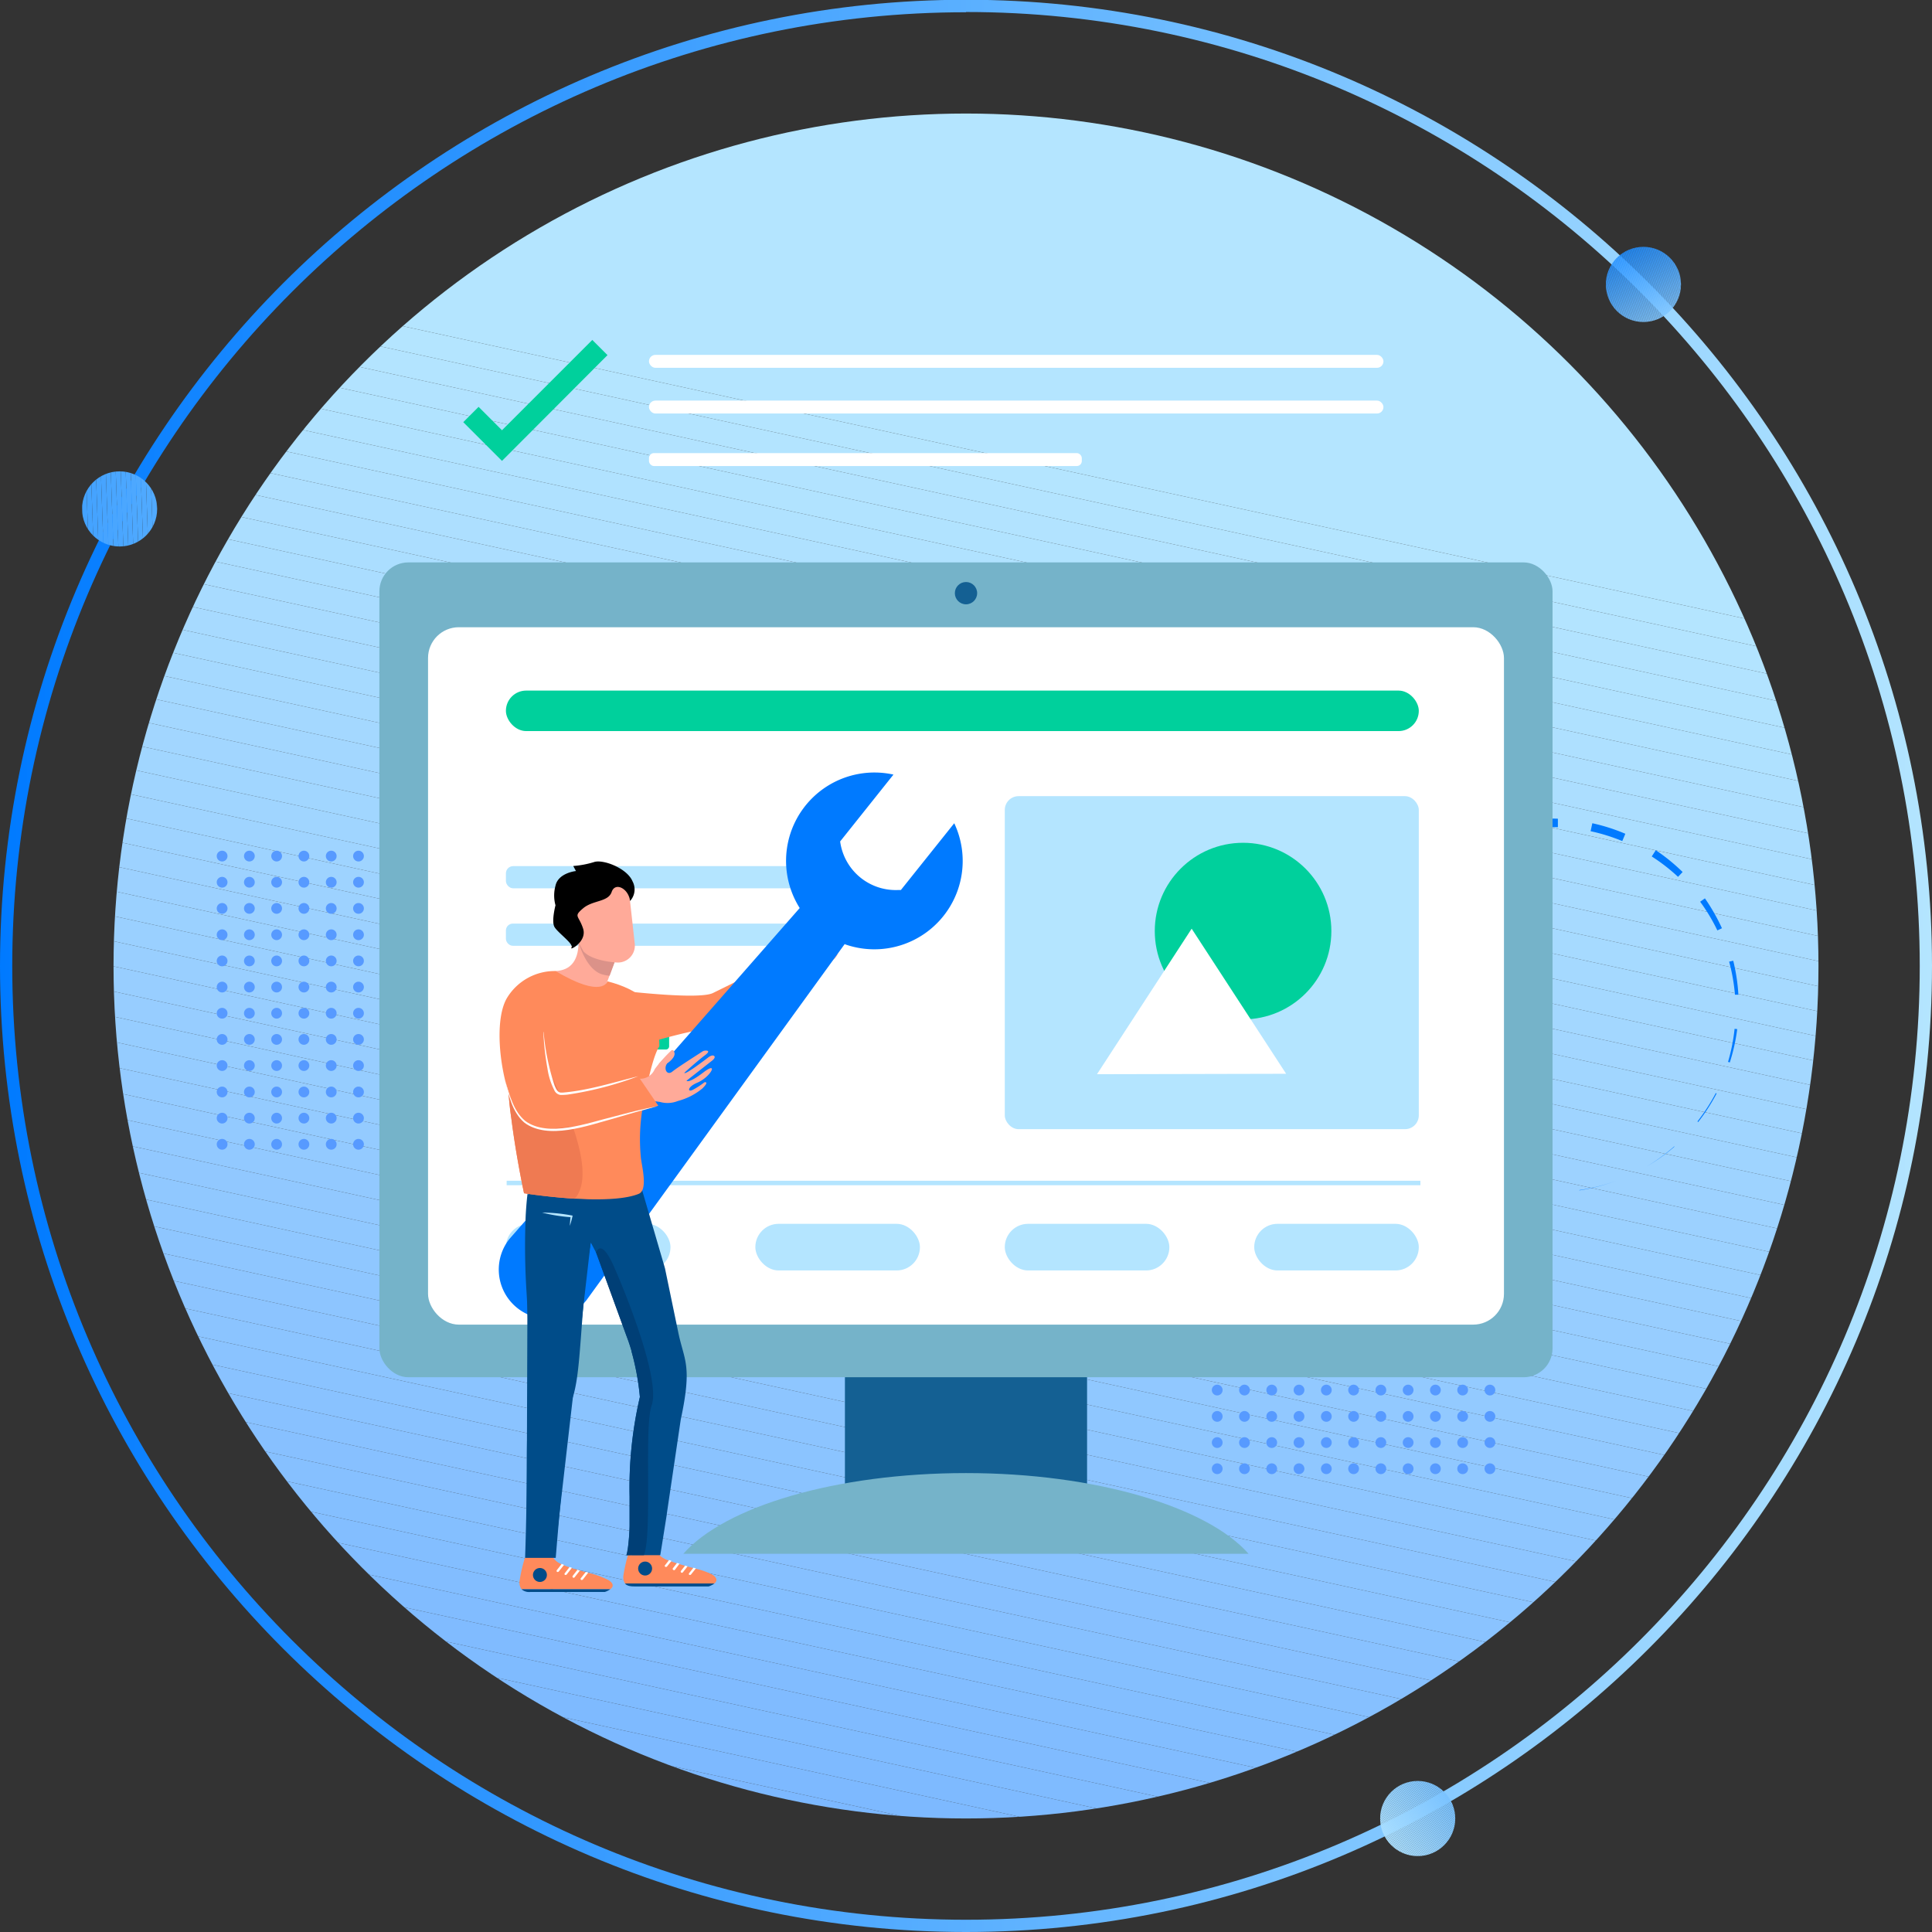 <svg id="Layer_17" data-name="Layer 17" xmlns="http://www.w3.org/2000/svg" xmlns:xlink="http://www.w3.org/1999/xlink" viewBox="0 0 315.32 315.32"><rect x="0" y="0" width="315.32" height="315.32" fill="#333333" stroke="none"/><defs><style>.cls-1{fill:none;}.cls-2{clip-path:url(#clip-path);}.cls-3{fill:#b4e5ff;}.cls-4{fill:#b3e4ff;}.cls-5{fill:#b2e3ff;}.cls-6{fill:#b1e3ff;}.cls-7{fill:#b0e2ff;}.cls-8{fill:#afe1ff;}.cls-9{fill:#aee0ff;}.cls-10{fill:#addfff;}.cls-11{fill:#acdeff;}.cls-12{fill:#abdeff;}.cls-13{fill:#adf;}.cls-14{fill:#a9dcff;}.cls-15{fill:#a8dbff;}.cls-16{fill:#a7daff;}.cls-17{fill:#a6daff;}.cls-18{fill:#a5d9ff;}.cls-19{fill:#a4d8ff;}.cls-20{fill:#a3d7ff;}.cls-21{fill:#a2d6ff;}.cls-22{fill:#a1d6ff;}.cls-23{fill:#a0d5ff;}.cls-24{fill:#9fd4ff;}.cls-25{fill:#9ed3ff;}.cls-26{fill:#9dd2ff;}.cls-27{fill:#9cd1ff;}.cls-28{fill:#9bd1ff;}.cls-29{fill:#9ad0ff;}.cls-30{fill:#99cfff;}.cls-31{fill:#98ceff;}.cls-32{fill:#97cdff;}.cls-33{fill:#96cdff;}.cls-34{fill:#95ccff;}.cls-35{fill:#94cbff;}.cls-36{fill:#93caff;}.cls-37{fill:#92c9ff;}.cls-38{fill:#91c8ff;}.cls-39{fill:#90c8ff;}.cls-40{fill:#8fc7ff;}.cls-41{fill:#8ec6ff;}.cls-42{fill:#8dc5ff;}.cls-43{fill:#8cc4ff;}.cls-44{fill:#8bc4ff;}.cls-45{fill:#8ac3ff;}.cls-46{fill:#89c2ff;}.cls-47{fill:#88c1ff;}.cls-48{fill:#87c0ff;}.cls-49{fill:#86c0ff;}.cls-50{fill:#84bfff;}.cls-51{fill:#83beff;}.cls-52{fill:#82bdff;}.cls-53{fill:#81bcff;}.cls-54{fill:#80bbff;}.cls-55{fill:#7fbbff;}.cls-56{fill:#7ebaff;}.cls-57{fill:#7db9ff;}.cls-58{fill:#7cb8ff;}.cls-59{fill:#7bb7ff;}.cls-60{fill:#7ab7ff;}.cls-61{fill:#79b6ff;}.cls-62{fill:#78b5ff;}.cls-63{fill:#77b4ff;}.cls-64{fill:#76b3ff;}.cls-65{fill:#007aff;}.cls-66{fill:url(#linear-gradient);}.cls-67{fill:#579aff;}.cls-68{fill:#146093;}.cls-69{fill:#75b3c9;}.cls-70{fill:#fff;}.cls-71{fill:#00d09c;}.cls-72{clip-path:url(#clip-path-2);}.cls-73{fill:#1184ff;}.cls-74{fill:#1285ff;}.cls-75{fill:#1385ff;}.cls-76{fill:#1486ff;}.cls-77{fill:#1587ff;}.cls-78{fill:#1687ff;}.cls-79{fill:#1788ff;}.cls-80{fill:#1888ff;}.cls-81{fill:#1989ff;}.cls-82{fill:#1a8aff;}.cls-83{fill:#1b8aff;}.cls-84{fill:#1c8bff;}.cls-85{fill:#1d8bff;}.cls-86{fill:#1e8cff;}.cls-87{fill:#1f8dff;}.cls-88{fill:#208dff;}.cls-89{fill:#218eff;}.cls-90{fill:#228eff;}.cls-91{fill:#238fff;}.cls-92{fill:#2490ff;}.cls-93{fill:#2590ff;}.cls-94{fill:#2691ff;}.cls-95{fill:#2791ff;}.cls-96{fill:#2892ff;}.cls-97{fill:#2993ff;}.cls-98{fill:#2a93ff;}.cls-99{fill:#2b94ff;}.cls-100{fill:#2c94ff;}.cls-101{fill:#2d95ff;}.cls-102{fill:#2e95ff;}.cls-103{fill:#2f96ff;}.cls-104{fill:#3097ff;}.cls-105{fill:#3197ff;}.cls-106{fill:#3298ff;}.cls-107{fill:#3398ff;}.cls-108{fill:#3499ff;}.cls-109{fill:#359aff;}.cls-110{fill:#369aff;}.cls-111{fill:#379bff;}.cls-112{fill:#389bff;}.cls-113{fill:#399cff;}.cls-114{fill:#3a9dff;}.cls-115{fill:#3b9dff;}.cls-116{fill:#3c9eff;}.cls-117{fill:#3d9eff;}.cls-118{fill:#3e9fff;}.cls-119{fill:#3fa0ff;}.cls-120{fill:#40a0ff;}.cls-121{fill:#41a1ff;}.cls-122{fill:#42a1ff;}.cls-123{fill:#43a2ff;}.cls-124{fill:#44a3ff;}.cls-125{fill:#45a3ff;}.cls-126{fill:#46a4ff;}.cls-127{fill:#47a4ff;}.cls-128{fill:#48a5ff;}.cls-129{fill:#49a6ff;}.cls-130{fill:#4aa6ff;}.cls-131{fill:#4ba7ff;}.cls-132{fill:#4ca7ff;}.cls-133{fill:#4da8ff;}.cls-134{fill:#4ea9ff;}.cls-135{fill:#4fa9ff;}.cls-136{fill:#50aaff;}.cls-137{fill:#51aaff;}.cls-138{fill:#52abff;}.cls-139{fill:#53acff;}.cls-140{fill:#54acff;}.cls-141{fill:#55adff;}.cls-142{fill:#56adff;}.cls-143{fill:#57aeff;}.cls-144{fill:#58afff;}.cls-145{fill:#59afff;}.cls-146{fill:#5bb0ff;}.cls-147{fill:#5cb0ff;}.cls-148{fill:#5db1ff;}.cls-149{fill:#5eb2ff;}.cls-150{fill:#5fb2ff;}.cls-151{fill:#60b3ff;}.cls-152{fill:#61b3ff;}.cls-153{fill:#62b4ff;}.cls-154{fill:#63b5ff;}.cls-155{fill:#64b5ff;}.cls-156{fill:#65b6ff;}.cls-157{fill:#66b6ff;}.cls-158{fill:#67b7ff;}.cls-159{fill:#68b8ff;}.cls-160{fill:#69b8ff;}.cls-161{fill:#6ab9ff;}.cls-162{fill:#6bb9ff;}.cls-163{fill:#6cbaff;}.cls-164{fill:#6dbbff;}.cls-165{fill:#6ebbff;}.cls-166{fill:#6fbcff;}.cls-167{fill:#70bcff;}.cls-168{fill:#71bdff;}.cls-169{fill:#72beff;}.cls-170{fill:#73beff;}.cls-171{fill:#74bfff;}.cls-172{fill:#75bfff;}.cls-173{fill:#76c0ff;}.cls-174{fill:#77c1ff;}.cls-175{fill:#78c1ff;}.cls-176{fill:#79c2ff;}.cls-177{fill:#7ac2ff;}.cls-178{fill:#7bc3ff;}.cls-179{fill:#7cc4ff;}.cls-180{fill:#7dc4ff;}.cls-181{fill:#7ec5ff;}.cls-182{fill:#7fc5ff;}.cls-183{fill:#80c6ff;}.cls-184{fill:#81c7ff;}.cls-185{fill:#82c7ff;}.cls-186{fill:#83c8ff;}.cls-187{fill:#84c8ff;}.cls-188{fill:#85c9ff;}.cls-189{fill:#86caff;}.cls-190{fill:#87caff;}.cls-191{fill:#88cbff;}.cls-192{fill:#89cbff;}.cls-193{fill:#8accff;}.cls-194{fill:#8bccff;}.cls-195{fill:#8ccdff;}.cls-196{fill:#8dceff;}.cls-197{fill:#8eceff;}.cls-198{fill:#8fcfff;}.cls-199{fill:#90cfff;}.cls-200{clip-path:url(#clip-path-3);}.cls-201{clip-path:url(#clip-path-4);}.cls-202{fill:#91d0ff;}.cls-203{fill:#92d1ff;}.cls-204{fill:#93d1ff;}.cls-205{fill:#94d2ff;}.cls-206{fill:#95d2ff;}.cls-207{fill:#96d3ff;}.cls-208{fill:#97d4ff;}.cls-209{fill:#98d4ff;}.cls-210{fill:#99d5ff;}.cls-211{fill:#9ad5ff;}.cls-212{fill:#9bd6ff;}.cls-213{fill:#9cd7ff;}.cls-214{fill:#9dd7ff;}.cls-215{fill:#9ed8ff;}.cls-216{fill:#9fd8ff;}.cls-217{fill:#a0d9ff;}.cls-218{fill:#a1daff;}.cls-219{fill:#a2daff;}.cls-220{fill:#a3dbff;}.cls-221{fill:#a4dbff;}.cls-222{fill:#a5dcff;}.cls-223{fill:#a6ddff;}.cls-224{fill:#a7ddff;}.cls-225{fill:#a8deff;}.cls-226{fill:#a9deff;}.cls-227{fill:#aadfff;}.cls-228{fill:#abe0ff;}.cls-229{fill:#ace0ff;}.cls-230{fill:#ade1ff;}.cls-231{fill:#aee1ff;}.cls-232{fill:#afe2ff;}.cls-233{fill:#b0e3ff;}.cls-234{fill:#b2e4ff;}.cls-235{fill:#fa9;}.cls-236{fill:#ff8a5b;}.cls-237{fill:#004c89;}.cls-238{fill:#db9289;}.cls-239{fill:#ef7a52;}.cls-240{fill:#003f76;}</style><clipPath id="clip-path" transform="translate(-731.4 -3328.04)"><circle class="cls-1" cx="889.06" cy="3485.7" r="139.13"/></clipPath><linearGradient id="linear-gradient" x1="731.4" y1="3485.7" x2="1046.72" y2="3485.7" gradientUnits="userSpaceOnUse"><stop offset="0" stop-color="#007aff"/><stop offset="1" stop-color="#b4e5ff"/></linearGradient><clipPath id="clip-path-2" transform="translate(-731.4 -3328.04)"><circle class="cls-1" cx="999.62" cy="3374.46" r="6.13"/></clipPath><clipPath id="clip-path-3" transform="translate(-731.4 -3328.04)"><circle class="cls-1" cx="750.92" cy="3411.1" r="6.13"/></clipPath><clipPath id="clip-path-4" transform="translate(-731.4 -3328.04)"><circle class="cls-1" cx="962.78" cy="3624.84" r="6.13"/></clipPath></defs><g class="cls-2"><polygon class="cls-3" points="296.79 103.58 24.45 44.23 30.05 18.53 296.79 18.53 296.79 103.58"/><polygon class="cls-3" points="296.79 107.68 23.6 48.14 24.45 44.23 296.79 103.58 296.79 107.68"/><polygon class="cls-4" points="296.79 111.78 22.75 52.05 23.6 48.14 296.79 107.68 296.79 111.78"/><polygon class="cls-5" points="296.79 115.88 21.9 55.97 22.75 52.05 296.79 111.78 296.79 115.88"/><polygon class="cls-6" points="296.79 119.98 21.04 59.88 21.9 55.97 296.79 115.88 296.79 119.98"/><polygon class="cls-7" points="296.79 124.08 20.19 63.8 21.04 59.88 296.79 119.98 296.79 124.08"/><polygon class="cls-8" points="296.79 128.17 19.34 67.71 20.19 63.8 296.79 124.08 296.79 128.17"/><polygon class="cls-9" points="296.79 132.27 18.53 71.63 18.53 71.43 19.34 67.71 296.79 128.17 296.79 132.27"/><polygon class="cls-10" points="296.79 136.37 18.53 75.73 18.53 71.63 296.79 132.27 296.79 136.37"/><polygon class="cls-11" points="296.79 140.47 18.53 79.83 18.53 75.73 296.79 136.37 296.79 140.47"/><polygon class="cls-12" points="296.79 144.57 18.53 83.93 18.53 79.83 296.79 140.47 296.79 144.57"/><polygon class="cls-13" points="296.79 148.67 18.53 88.03 18.53 83.93 296.79 144.57 296.79 148.67"/><polygon class="cls-14" points="296.79 152.77 18.53 92.13 18.53 88.03 296.79 148.67 296.79 152.77"/><polygon class="cls-15" points="296.79 156.87 18.53 96.23 18.53 92.13 296.79 152.77 296.79 156.87"/><polygon class="cls-16" points="296.79 160.97 18.53 100.33 18.53 96.23 296.79 156.87 296.79 160.97"/><polygon class="cls-17" points="296.79 165.07 18.53 104.42 18.53 100.33 296.79 160.97 296.79 165.07"/><polygon class="cls-18" points="296.79 169.17 18.53 108.52 18.53 104.42 296.79 165.07 296.79 169.17"/><polygon class="cls-19" points="296.79 173.26 18.53 112.62 18.53 108.52 296.79 169.17 296.79 173.26"/><polygon class="cls-20" points="296.79 177.36 18.53 116.72 18.53 112.62 296.79 173.26 296.79 177.36"/><polygon class="cls-21" points="296.79 181.46 18.53 120.82 18.53 116.72 296.79 177.36 296.79 181.46"/><polygon class="cls-22" points="296.79 185.56 18.53 124.92 18.53 120.82 296.79 181.46 296.79 185.56"/><polygon class="cls-23" points="296.79 189.66 18.53 129.02 18.53 124.92 296.79 185.56 296.79 189.66"/><polygon class="cls-24" points="296.79 193.76 18.53 133.12 18.53 129.02 296.79 189.66 296.79 193.76"/><polygon class="cls-25" points="296.79 197.86 18.53 137.22 18.53 133.12 296.79 193.76 296.79 197.86"/><polygon class="cls-26" points="296.79 201.96 18.53 141.32 18.53 137.22 296.79 197.86 296.79 201.96"/><polygon class="cls-27" points="296.79 206.06 18.53 145.42 18.53 141.32 296.79 201.96 296.79 206.06"/><polygon class="cls-28" points="296.79 210.16 18.53 149.51 18.53 145.42 296.79 206.06 296.79 210.16"/><polygon class="cls-29" points="296.79 214.26 18.53 153.61 18.53 149.51 296.79 210.16 296.79 214.26"/><polygon class="cls-30" points="296.79 218.36 18.53 157.71 18.53 153.61 296.79 214.26 296.79 218.36"/><polygon class="cls-31" points="296.79 222.46 18.53 161.81 18.53 157.71 296.79 218.36 296.79 222.46"/><polygon class="cls-32" points="296.79 226.55 18.53 165.91 18.53 161.81 296.79 222.46 296.79 226.55"/><polygon class="cls-33" points="296.79 230.65 18.53 170.01 18.53 165.91 296.79 226.55 296.79 230.65"/><polygon class="cls-34" points="296.79 234.75 18.53 174.11 18.53 170.01 296.79 230.65 296.79 234.75"/><polygon class="cls-35" points="296.79 238.85 18.53 178.21 18.53 174.11 296.79 234.75 296.79 238.85"/><polygon class="cls-36" points="296.79 242.95 18.53 182.31 18.53 178.21 296.79 238.85 296.79 242.95"/><polygon class="cls-37" points="296.79 243.9 296.14 246.91 18.53 186.41 18.53 182.31 296.79 242.95 296.79 243.9"/><polygon class="cls-38" points="296.14 246.91 295.29 250.82 18.53 190.51 18.53 186.41 296.14 246.91"/><polygon class="cls-39" points="295.29 250.82 294.43 254.73 18.53 194.61 18.53 190.51 295.29 250.82"/><polygon class="cls-40" points="294.43 254.73 293.58 258.65 18.53 198.71 18.53 194.61 294.43 254.73"/><polygon class="cls-41" points="293.58 258.65 292.73 262.56 18.53 202.8 18.53 198.71 293.58 258.65"/><polygon class="cls-42" points="292.73 262.56 291.87 266.47 18.53 206.9 18.53 202.8 292.73 262.56"/><polygon class="cls-43" points="291.87 266.47 291.02 270.39 18.53 211 18.53 206.9 291.87 266.47"/><polygon class="cls-44" points="291.02 270.39 290.17 274.3 18.53 215.1 18.53 211 291.02 270.39"/><polygon class="cls-45" points="290.17 274.3 289.31 278.21 18.53 219.2 18.53 215.1 290.17 274.3"/><polygon class="cls-46" points="289.31 278.21 288.46 282.13 18.53 223.3 18.53 219.2 289.31 278.21"/><polygon class="cls-47" points="288.46 282.13 287.61 286.04 18.53 227.4 18.53 223.3 288.46 282.13"/><polygon class="cls-48" points="287.61 286.04 286.76 289.95 18.53 231.5 18.53 227.4 287.61 286.04"/><polygon class="cls-49" points="286.76 289.95 285.9 293.87 18.53 235.6 18.53 231.5 286.76 289.95"/><polygon class="cls-50" points="285.9 293.87 285.27 296.79 280.53 296.79 18.53 239.7 18.53 235.6 285.9 293.87"/><polygon class="cls-51" points="261.72 296.79 18.53 243.8 18.53 239.7 280.53 296.79 261.72 296.79"/><polygon class="cls-52" points="242.91 296.79 18.53 247.9 18.53 243.8 261.72 296.79 242.91 296.79"/><polygon class="cls-53" points="224.1 296.79 18.53 251.99 18.53 247.9 242.91 296.79 224.1 296.79"/><polygon class="cls-54" points="205.29 296.79 18.53 256.09 18.53 251.99 224.1 296.79 205.29 296.79"/><polygon class="cls-55" points="186.48 296.79 18.53 260.19 18.53 256.09 205.29 296.79 186.48 296.79"/><polygon class="cls-56" points="167.67 296.79 18.53 264.29 18.53 260.19 186.48 296.79 167.67 296.79"/><polygon class="cls-57" points="148.86 296.79 18.53 268.39 18.53 264.29 167.67 296.79 148.86 296.79"/><polygon class="cls-58" points="130.05 296.79 18.53 272.49 18.53 268.39 148.86 296.79 130.05 296.79"/><polygon class="cls-59" points="111.24 296.79 18.53 276.59 18.53 272.49 130.05 296.79 111.24 296.79"/><polygon class="cls-60" points="92.43 296.79 18.53 280.69 18.53 276.59 111.24 296.79 92.43 296.79"/><polygon class="cls-61" points="73.62 296.79 18.53 284.79 18.53 280.69 92.43 296.79 73.62 296.79"/><polygon class="cls-62" points="54.81 296.79 18.53 288.89 18.53 284.79 73.62 296.79 54.81 296.79"/><polygon class="cls-63" points="36 296.79 18.53 292.99 18.53 288.89 54.81 296.79 36 296.79"/><polygon class="cls-64" points="18.53 292.99 36 296.79 18.53 296.79 18.53 292.99"/></g><path class="cls-65" d="M995.17,3520.76a30.82,30.82,0,0,1-6,1.56v-.05a29.92,29.92,0,0,0,6-1.51Z" transform="translate(-731.4 -3328.04)"/><path class="cls-65" d="M983.6,3522.64a30.89,30.89,0,0,1-5.51-.71l0-.15a29.87,29.87,0,0,0,5.48.76Z" transform="translate(-731.4 -3328.04)"/><path class="cls-65" d="M972.81,3520.23a32,32,0,0,1-4.9-2.63l.16-.24a28.35,28.35,0,0,0,4.82,2.68Z" transform="translate(-731.4 -3328.04)"/><path class="cls-65" d="M963.55,3514.13a30.61,30.61,0,0,1-3.66-4.21l.45-.31a29.45,29.45,0,0,0,3.5,4.23Z" transform="translate(-731.4 -3328.04)"/><path class="cls-65" d="M957.07,3505.09l-1.06-2.6c-.17-.43-.28-.89-.43-1.33l-.41-1.34.78-.2.37,1.32c.13.44.23.88.38,1.31l1,2.56Z" transform="translate(-731.4 -3328.04)"/><path class="cls-65" d="M954.26,3494.27a30.28,30.28,0,0,1,.13-5.63l1.05.13a29.13,29.13,0,0,0-.25,5.44Z" transform="translate(-731.4 -3328.04)"/><path class="cls-65" d="M955.55,3483.12a29.34,29.34,0,0,1,2.17-5.22l1.13.61a31.3,31.3,0,0,0-2.17,5Z" transform="translate(-731.4 -3328.04)"/><path class="cls-65" d="M960.82,3473.18a30.25,30.25,0,0,1,3.92-4.08l.9,1a30.05,30.05,0,0,0-3.78,3.87Z" transform="translate(-731.4 -3328.04)"/><path class="cls-65" d="M969.36,3465.8a30.79,30.79,0,0,1,5.14-2.39l.49,1.39a29.86,29.86,0,0,0-4.92,2.24Z" transform="translate(-731.4 -3328.04)"/><path class="cls-65" d="M980,3462a30.64,30.64,0,0,1,5.66-.34l0,1.39a28.63,28.63,0,0,0-5.39.37Z" transform="translate(-731.4 -3328.04)"/><path class="cls-65" d="M991.28,3462.4a29.93,29.93,0,0,1,5.39,1.72l-.5,1.19a30.07,30.07,0,0,0-5.17-1.61Z" transform="translate(-731.4 -3328.04)"/><path class="cls-65" d="M1001.64,3466.8a31.25,31.25,0,0,1,4.38,3.56l-.75.79a29.87,29.87,0,0,0-4.29-3.33Z" transform="translate(-731.4 -3328.04)"/><path class="cls-65" d="M1009.66,3474.66a31.81,31.81,0,0,1,2.78,4.88l-.75.35a29.61,29.61,0,0,0-2.81-4.68Z" transform="translate(-731.4 -3328.04)"/><path class="cls-65" d="M1014.28,3484.84a30.52,30.52,0,0,1,.84,5.54l-.56,0a29.83,29.83,0,0,0-.95-5.39Z" transform="translate(-731.4 -3328.04)"/><path class="cls-65" d="M1014.93,3496a30.75,30.75,0,0,1-1.21,5.44l-.29-.09a30.36,30.36,0,0,0,1.07-5.4Z" transform="translate(-731.4 -3328.04)"/><path class="cls-65" d="M1011.56,3506.52a31,31,0,0,1-3,4.65l-.12-.1a30.55,30.55,0,0,0,3-4.65Z" transform="translate(-731.4 -3328.04)"/><path class="cls-65" d="M1004.69,3515.18a29.88,29.88,0,0,1-4.51,3.23l0,0a30.34,30.34,0,0,0,4.46-3.26Z" transform="translate(-731.4 -3328.04)"/><path class="cls-66" d="M889.06,3643.36c-86.94,0-157.66-70.72-157.66-157.66S802.12,3328,889.06,3328s157.66,70.73,157.66,157.66S976,3643.36,889.06,3643.36Zm0-313.32c-85.83,0-155.66,69.83-155.66,155.66s69.83,155.66,155.66,155.66,155.66-69.83,155.66-155.66S974.89,3330,889.06,3330Z" transform="translate(-731.4 -3328.04)"/><circle class="cls-67" cx="36.25" cy="139.72" r="0.88"/><circle class="cls-67" cx="40.7" cy="139.72" r="0.88"/><circle class="cls-67" cx="45.15" cy="139.72" r="0.88"/><circle class="cls-67" cx="49.6" cy="139.72" r="0.88"/><circle class="cls-67" cx="54.06" cy="139.72" r="0.88"/><circle class="cls-67" cx="58.51" cy="139.72" r="0.88"/><circle class="cls-67" cx="62.96" cy="139.72" r="0.88"/><circle class="cls-67" cx="67.41" cy="139.72" r="0.88"/><circle class="cls-67" cx="71.86" cy="139.72" r="0.88"/><circle class="cls-67" cx="76.31" cy="139.72" r="0.88"/><circle class="cls-67" cx="80.76" cy="139.72" r="0.88"/><circle class="cls-67" cx="36.25" cy="143.99" r="0.88"/><circle class="cls-67" cx="40.7" cy="143.99" r="0.88"/><circle class="cls-67" cx="45.15" cy="143.99" r="0.88"/><circle class="cls-67" cx="49.6" cy="143.99" r="0.88"/><circle class="cls-67" cx="54.06" cy="143.99" r="0.88"/><circle class="cls-67" cx="58.51" cy="143.99" r="0.88"/><circle class="cls-67" cx="62.96" cy="143.99" r="0.88"/><circle class="cls-67" cx="67.41" cy="143.99" r="0.88"/><circle class="cls-67" cx="71.86" cy="143.99" r="0.88"/><circle class="cls-67" cx="76.31" cy="143.99" r="0.88"/><circle class="cls-67" cx="80.76" cy="143.99" r="0.88"/><circle class="cls-67" cx="36.25" cy="148.26" r="0.88"/><circle class="cls-67" cx="40.7" cy="148.26" r="0.88"/><circle class="cls-67" cx="45.15" cy="148.26" r="0.88"/><circle class="cls-67" cx="49.6" cy="148.26" r="0.88"/><circle class="cls-67" cx="54.06" cy="148.26" r="0.88"/><circle class="cls-67" cx="58.51" cy="148.26" r="0.88"/><circle class="cls-67" cx="62.96" cy="148.26" r="0.88"/><circle class="cls-67" cx="67.41" cy="148.26" r="0.88"/><circle class="cls-67" cx="71.86" cy="148.26" r="0.88"/><circle class="cls-67" cx="76.31" cy="148.26" r="0.88"/><circle class="cls-67" cx="80.76" cy="148.26" r="0.88"/><circle class="cls-67" cx="36.25" cy="152.56" r="0.88"/><circle class="cls-67" cx="40.7" cy="152.56" r="0.88"/><circle class="cls-67" cx="45.15" cy="152.56" r="0.88"/><circle class="cls-67" cx="49.6" cy="152.56" r="0.88"/><circle class="cls-67" cx="54.06" cy="152.56" r="0.88"/><circle class="cls-67" cx="58.51" cy="152.56" r="0.88"/><circle class="cls-67" cx="62.96" cy="152.56" r="0.88"/><circle class="cls-67" cx="67.41" cy="152.56" r="0.88"/><circle class="cls-67" cx="71.86" cy="152.56" r="0.88"/><circle class="cls-67" cx="76.31" cy="152.56" r="0.88"/><circle class="cls-67" cx="80.76" cy="152.56" r="0.88"/><circle class="cls-67" cx="36.25" cy="156.83" r="0.88"/><circle class="cls-67" cx="40.7" cy="156.83" r="0.88"/><circle class="cls-67" cx="45.15" cy="156.83" r="0.88"/><circle class="cls-67" cx="49.6" cy="156.83" r="0.88"/><circle class="cls-67" cx="54.06" cy="156.83" r="0.88"/><circle class="cls-67" cx="58.51" cy="156.83" r="0.88"/><circle class="cls-67" cx="62.96" cy="156.83" r="0.88"/><circle class="cls-67" cx="67.41" cy="156.83" r="0.88"/><circle class="cls-67" cx="71.86" cy="156.83" r="0.88"/><circle class="cls-67" cx="76.31" cy="156.83" r="0.88"/><circle class="cls-67" cx="80.76" cy="156.83" r="0.88"/><circle class="cls-67" cx="36.25" cy="161.1" r="0.88"/><circle class="cls-67" cx="40.7" cy="161.1" r="0.88"/><circle class="cls-67" cx="45.15" cy="161.1" r="0.88"/><circle class="cls-67" cx="49.6" cy="161.1" r="0.88"/><circle class="cls-67" cx="54.06" cy="161.1" r="0.88"/><circle class="cls-67" cx="58.51" cy="161.1" r="0.88"/><circle class="cls-67" cx="62.96" cy="161.1" r="0.88"/><circle class="cls-67" cx="67.41" cy="161.1" r="0.88"/><circle class="cls-67" cx="71.86" cy="161.1" r="0.88"/><circle class="cls-67" cx="76.31" cy="161.1" r="0.88"/><circle class="cls-67" cx="80.76" cy="161.1" r="0.88"/><circle class="cls-67" cx="36.25" cy="165.37" r="0.88"/><circle class="cls-67" cx="40.7" cy="165.37" r="0.88"/><circle class="cls-67" cx="45.15" cy="165.37" r="0.88"/><circle class="cls-67" cx="49.6" cy="165.37" r="0.88"/><circle class="cls-67" cx="54.06" cy="165.37" r="0.88"/><circle class="cls-67" cx="58.51" cy="165.37" r="0.88"/><circle class="cls-67" cx="62.96" cy="165.37" r="0.88"/><circle class="cls-67" cx="67.41" cy="165.37" r="0.88"/><circle class="cls-67" cx="71.86" cy="165.37" r="0.88"/><circle class="cls-67" cx="76.31" cy="165.37" r="0.88"/><circle class="cls-67" cx="80.76" cy="165.37" r="0.88"/><circle class="cls-67" cx="36.25" cy="169.64" r="0.88"/><circle class="cls-67" cx="40.7" cy="169.64" r="0.88"/><circle class="cls-67" cx="45.15" cy="169.64" r="0.88"/><circle class="cls-67" cx="49.6" cy="169.64" r="0.88"/><circle class="cls-67" cx="54.06" cy="169.64" r="0.88"/><circle class="cls-67" cx="58.51" cy="169.64" r="0.88"/><circle class="cls-67" cx="62.96" cy="169.64" r="0.88"/><circle class="cls-67" cx="67.41" cy="169.64" r="0.88"/><circle class="cls-67" cx="71.86" cy="169.64" r="0.88"/><circle class="cls-67" cx="76.31" cy="169.64" r="0.88"/><circle class="cls-67" cx="80.76" cy="169.64" r="0.88"/><circle class="cls-67" cx="36.25" cy="173.91" r="0.88"/><circle class="cls-67" cx="40.7" cy="173.91" r="0.88"/><circle class="cls-67" cx="45.15" cy="173.91" r="0.88"/><circle class="cls-67" cx="49.6" cy="173.91" r="0.88"/><circle class="cls-67" cx="54.06" cy="173.91" r="0.88"/><circle class="cls-67" cx="58.51" cy="173.91" r="0.88"/><circle class="cls-67" cx="62.96" cy="173.91" r="0.88"/><circle class="cls-67" cx="67.41" cy="173.91" r="0.88"/><circle class="cls-67" cx="71.86" cy="173.91" r="0.88"/><circle class="cls-67" cx="76.31" cy="173.91" r="0.88"/><circle class="cls-67" cx="80.76" cy="173.91" r="0.88"/><circle class="cls-67" cx="36.25" cy="178.22" r="0.88"/><circle class="cls-67" cx="40.7" cy="178.22" r="0.88"/><circle class="cls-67" cx="45.15" cy="178.22" r="0.88"/><circle class="cls-67" cx="49.6" cy="178.22" r="0.88"/><circle class="cls-67" cx="54.06" cy="178.22" r="0.88"/><circle class="cls-67" cx="58.51" cy="178.22" r="0.88"/><circle class="cls-67" cx="62.96" cy="178.22" r="0.88"/><circle class="cls-67" cx="67.41" cy="178.22" r="0.88"/><circle class="cls-67" cx="71.86" cy="178.22" r="0.88"/><circle class="cls-67" cx="76.31" cy="178.22" r="0.88"/><circle class="cls-67" cx="80.76" cy="178.22" r="0.88"/><circle class="cls-67" cx="36.25" cy="182.49" r="0.88"/><circle class="cls-67" cx="40.7" cy="182.49" r="0.88"/><circle class="cls-67" cx="45.15" cy="182.49" r="0.88"/><circle class="cls-67" cx="49.6" cy="182.49" r="0.88"/><circle class="cls-67" cx="54.06" cy="182.49" r="0.88"/><circle class="cls-67" cx="58.51" cy="182.49" r="0.88"/><circle class="cls-67" cx="62.96" cy="182.49" r="0.88"/><circle class="cls-67" cx="67.41" cy="182.49" r="0.88"/><circle class="cls-67" cx="71.86" cy="182.49" r="0.88"/><circle class="cls-67" cx="76.31" cy="182.49" r="0.88"/><circle class="cls-67" cx="80.76" cy="182.49" r="0.88"/><circle class="cls-67" cx="36.25" cy="186.76" r="0.88"/><circle class="cls-67" cx="40.7" cy="186.76" r="0.88"/><circle class="cls-67" cx="45.15" cy="186.76" r="0.88"/><circle class="cls-67" cx="49.6" cy="186.76" r="0.88"/><circle class="cls-67" cx="54.06" cy="186.76" r="0.88"/><circle class="cls-67" cx="58.51" cy="186.76" r="0.88"/><circle class="cls-67" cx="62.96" cy="186.76" r="0.88"/><circle class="cls-67" cx="67.41" cy="186.76" r="0.88"/><circle class="cls-67" cx="71.86" cy="186.76" r="0.88"/><circle class="cls-67" cx="76.31" cy="186.76" r="0.88"/><circle class="cls-67" cx="80.76" cy="186.76" r="0.88"/><circle class="cls-67" cx="198.66" cy="192.67" r="0.88"/><circle class="cls-67" cx="203.11" cy="192.67" r="0.88"/><circle class="cls-67" cx="207.56" cy="192.67" r="0.88"/><circle class="cls-67" cx="212.01" cy="192.67" r="0.88"/><circle class="cls-67" cx="216.47" cy="192.67" r="0.88"/><circle class="cls-67" cx="220.92" cy="192.67" r="0.88"/><circle class="cls-67" cx="225.37" cy="192.67" r="0.88"/><circle class="cls-67" cx="229.82" cy="192.67" r="0.88"/><circle class="cls-67" cx="234.27" cy="192.67" r="0.88"/><circle class="cls-67" cx="238.72" cy="192.67" r="0.88"/><circle class="cls-67" cx="243.17" cy="192.67" r="0.88"/><circle class="cls-67" cx="198.66" cy="196.94" r="0.88"/><circle class="cls-67" cx="203.11" cy="196.94" r="0.88"/><circle class="cls-67" cx="207.56" cy="196.94" r="0.88"/><circle class="cls-67" cx="212.01" cy="196.94" r="0.88"/><circle class="cls-67" cx="216.47" cy="196.94" r="0.88"/><circle class="cls-67" cx="220.92" cy="196.94" r="0.88"/><circle class="cls-67" cx="225.37" cy="196.94" r="0.88"/><circle class="cls-67" cx="229.82" cy="196.94" r="0.88"/><circle class="cls-67" cx="234.27" cy="196.94" r="0.88"/><circle class="cls-67" cx="238.72" cy="196.94" r="0.88"/><circle class="cls-67" cx="243.17" cy="196.94" r="0.88"/><circle class="cls-67" cx="198.66" cy="201.21" r="0.88"/><circle class="cls-67" cx="203.11" cy="201.21" r="0.88"/><circle class="cls-67" cx="207.56" cy="201.21" r="0.88"/><circle class="cls-67" cx="212.01" cy="201.21" r="0.88"/><circle class="cls-67" cx="216.47" cy="201.21" r="0.88"/><circle class="cls-67" cx="220.92" cy="201.21" r="0.88"/><circle class="cls-67" cx="225.37" cy="201.21" r="0.88"/><circle class="cls-67" cx="229.82" cy="201.21" r="0.88"/><circle class="cls-67" cx="234.27" cy="201.21" r="0.88"/><circle class="cls-67" cx="238.72" cy="201.21" r="0.88"/><circle class="cls-67" cx="243.17" cy="201.21" r="0.88"/><circle class="cls-67" cx="198.66" cy="205.51" r="0.88"/><circle class="cls-67" cx="203.11" cy="205.51" r="0.88"/><circle class="cls-67" cx="207.56" cy="205.51" r="0.88"/><circle class="cls-67" cx="212.01" cy="205.51" r="0.88"/><circle class="cls-67" cx="216.47" cy="205.51" r="0.88"/><circle class="cls-67" cx="220.92" cy="205.51" r="0.88"/><circle class="cls-67" cx="225.37" cy="205.51" r="0.88"/><circle class="cls-67" cx="229.82" cy="205.51" r="0.88"/><circle class="cls-67" cx="234.27" cy="205.51" r="0.88"/><circle class="cls-67" cx="238.72" cy="205.51" r="0.88"/><circle class="cls-67" cx="243.17" cy="205.51" r="0.88"/><circle class="cls-67" cx="198.66" cy="209.79" r="0.88"/><circle class="cls-67" cx="203.11" cy="209.79" r="0.88"/><circle class="cls-67" cx="207.56" cy="209.79" r="0.88"/><circle class="cls-67" cx="212.01" cy="209.79" r="0.88"/><circle class="cls-67" cx="216.47" cy="209.79" r="0.88"/><circle class="cls-67" cx="220.92" cy="209.79" r="0.88"/><circle class="cls-67" cx="225.37" cy="209.79" r="0.88"/><circle class="cls-67" cx="229.82" cy="209.79" r="0.88"/><circle class="cls-67" cx="234.27" cy="209.79" r="0.88"/><circle class="cls-67" cx="238.72" cy="209.79" r="0.88"/><circle class="cls-67" cx="243.17" cy="209.79" r="0.88"/><circle class="cls-67" cx="198.66" cy="214.06" r="0.88"/><circle class="cls-67" cx="203.11" cy="214.06" r="0.88"/><circle class="cls-67" cx="207.56" cy="214.06" r="0.88"/><circle class="cls-67" cx="212.01" cy="214.06" r="0.88"/><circle class="cls-67" cx="216.47" cy="214.06" r="0.88"/><circle class="cls-67" cx="220.92" cy="214.06" r="0.88"/><circle class="cls-67" cx="225.37" cy="214.06" r="0.88"/><circle class="cls-67" cx="229.82" cy="214.06" r="0.88"/><circle class="cls-67" cx="234.27" cy="214.06" r="0.88"/><circle class="cls-67" cx="238.72" cy="214.06" r="0.88"/><circle class="cls-67" cx="243.17" cy="214.06" r="0.88"/><circle class="cls-67" cx="198.66" cy="218.33" r="0.88"/><circle class="cls-67" cx="203.11" cy="218.33" r="0.88"/><circle class="cls-67" cx="207.56" cy="218.33" r="0.88"/><circle class="cls-67" cx="212.01" cy="218.33" r="0.88"/><circle class="cls-67" cx="216.47" cy="218.33" r="0.88"/><circle class="cls-67" cx="220.92" cy="218.33" r="0.88"/><circle class="cls-67" cx="225.37" cy="218.33" r="0.88"/><circle class="cls-67" cx="229.82" cy="218.33" r="0.88"/><circle class="cls-67" cx="234.27" cy="218.33" r="0.88"/><circle class="cls-67" cx="238.72" cy="218.33" r="0.88"/><circle class="cls-67" cx="243.17" cy="218.33" r="0.88"/><circle class="cls-67" cx="198.66" cy="222.6" r="0.88"/><circle class="cls-67" cx="203.11" cy="222.6" r="0.88"/><circle class="cls-67" cx="207.56" cy="222.6" r="0.88"/><circle class="cls-67" cx="212.01" cy="222.6" r="0.88"/><circle class="cls-67" cx="216.47" cy="222.6" r="0.88"/><circle class="cls-67" cx="220.92" cy="222.6" r="0.88"/><circle class="cls-67" cx="225.37" cy="222.6" r="0.88"/><circle class="cls-67" cx="229.82" cy="222.6" r="0.88"/><circle class="cls-67" cx="234.27" cy="222.6" r="0.88"/><circle class="cls-67" cx="238.72" cy="222.6" r="0.88"/><circle class="cls-67" cx="243.17" cy="222.6" r="0.88"/><circle class="cls-67" cx="198.66" cy="226.87" r="0.88"/><circle class="cls-67" cx="203.11" cy="226.87" r="0.88"/><circle class="cls-67" cx="207.56" cy="226.87" r="0.88"/><circle class="cls-67" cx="212.01" cy="226.87" r="0.88"/><circle class="cls-67" cx="216.47" cy="226.87" r="0.88"/><circle class="cls-67" cx="220.92" cy="226.87" r="0.88"/><circle class="cls-67" cx="225.37" cy="226.87" r="0.88"/><circle class="cls-67" cx="229.82" cy="226.87" r="0.88"/><circle class="cls-67" cx="234.27" cy="226.87" r="0.88"/><circle class="cls-67" cx="238.72" cy="226.87" r="0.88"/><circle class="cls-67" cx="243.17" cy="226.87" r="0.88"/><circle class="cls-67" cx="198.66" cy="231.17" r="0.88"/><circle class="cls-67" cx="203.11" cy="231.17" r="0.88"/><circle class="cls-67" cx="207.56" cy="231.17" r="0.88"/><circle class="cls-67" cx="212.01" cy="231.17" r="0.88"/><circle class="cls-67" cx="216.47" cy="231.17" r="0.88"/><circle class="cls-67" cx="220.92" cy="231.17" r="0.88"/><circle class="cls-67" cx="225.37" cy="231.17" r="0.88"/><circle class="cls-67" cx="229.82" cy="231.17" r="0.88"/><circle class="cls-67" cx="234.27" cy="231.17" r="0.88"/><circle class="cls-67" cx="238.72" cy="231.17" r="0.88"/><circle class="cls-67" cx="243.17" cy="231.17" r="0.88"/><circle class="cls-67" cx="198.66" cy="235.44" r="0.88"/><circle class="cls-67" cx="203.11" cy="235.44" r="0.88"/><circle class="cls-67" cx="207.56" cy="235.44" r="0.88"/><circle class="cls-67" cx="212.01" cy="235.44" r="0.88"/><circle class="cls-67" cx="216.47" cy="235.44" r="0.88"/><circle class="cls-67" cx="220.92" cy="235.44" r="0.88"/><circle class="cls-67" cx="225.37" cy="235.44" r="0.88"/><circle class="cls-67" cx="229.82" cy="235.44" r="0.88"/><circle class="cls-67" cx="234.27" cy="235.44" r="0.88"/><circle class="cls-67" cx="238.72" cy="235.44" r="0.88"/><circle class="cls-67" cx="243.17" cy="235.44" r="0.88"/><circle class="cls-67" cx="198.66" cy="239.71" r="0.88"/><circle class="cls-67" cx="203.11" cy="239.71" r="0.88"/><circle class="cls-67" cx="207.56" cy="239.71" r="0.88"/><circle class="cls-67" cx="212.01" cy="239.71" r="0.88"/><circle class="cls-67" cx="216.47" cy="239.71" r="0.88"/><circle class="cls-67" cx="220.92" cy="239.71" r="0.88"/><circle class="cls-67" cx="225.37" cy="239.71" r="0.88"/><circle class="cls-67" cx="229.82" cy="239.71" r="0.88"/><circle class="cls-67" cx="234.27" cy="239.71" r="0.88"/><circle class="cls-67" cx="238.72" cy="239.71" r="0.88"/><circle class="cls-67" cx="243.17" cy="239.71" r="0.88"/><rect class="cls-68" x="137.9" y="221.68" width="39.52" height="24.89"/><path class="cls-69" d="M935.18,3581.63H842.93c6.74-7.68,24.85-13.17,46.12-13.17S928.44,3574,935.18,3581.63Z" transform="translate(-731.4 -3328.04)"/><rect class="cls-69" x="61.92" y="91.79" width="191.47" height="132.99" rx="4.72"/><rect class="cls-70" x="69.86" y="102.37" width="175.6" height="113.82" rx="5.02"/><rect class="cls-3" x="82.57" y="141.36" width="52.55" height="3.62" rx="1.18"/><rect class="cls-3" x="82.57" y="150.74" width="46.87" height="3.62" rx="1.12"/><rect class="cls-3" x="163.99" y="129.94" width="67.57" height="54.35" rx="2.25"/><rect class="cls-71" x="82.57" y="163.91" width="26.64" height="7.38" rx="0.52"/><rect class="cls-3" x="82.69" y="192.71" width="149.13" height="0.73"/><rect class="cls-71" x="82.57" y="112.71" width="148.99" height="6.61" rx="3.3"/><rect class="cls-3" x="82.57" y="199.74" width="26.86" height="7.61" rx="3.8"/><rect class="cls-3" x="123.28" y="199.74" width="26.86" height="7.61" rx="3.8"/><rect class="cls-3" x="163.99" y="199.74" width="26.86" height="7.61" rx="3.8"/><circle class="cls-71" cx="202.88" cy="151.96" r="14.41"/><rect class="cls-3" x="204.7" y="199.74" width="26.86" height="7.61" rx="3.8"/><polygon class="cls-70" points="179.04 175.32 194.49 151.57 209.91 175.25 179.04 175.32"/><circle class="cls-68" cx="157.66" cy="96.81" r="1.82"/><g class="cls-72"><polygon class="cls-73" points="262.33 40.29 262.1 40.41 262.1 40.29 262.33 40.29"/><polygon class="cls-74" points="262.63 40.29 262.1 40.55 262.1 40.41 262.33 40.29 262.63 40.29"/><polygon class="cls-75" points="262.92 40.29 262.1 40.7 262.1 40.55 262.63 40.29 262.92 40.29"/><polygon class="cls-76" points="263.21 40.29 262.1 40.85 262.1 40.7 262.92 40.29 263.21 40.29"/><polygon class="cls-77" points="263.5 40.29 262.1 40.99 262.1 40.85 263.21 40.29 263.5 40.29"/><polygon class="cls-78" points="263.79 40.29 262.1 41.14 262.1 40.99 263.5 40.29 263.79 40.29"/><polygon class="cls-79" points="264.08 40.29 262.1 41.28 262.1 41.14 263.79 40.29 264.08 40.29"/><polygon class="cls-80" points="264.38 40.29 262.1 41.43 262.1 41.28 264.08 40.29 264.38 40.29"/><polygon class="cls-81" points="264.67 40.29 262.1 41.58 262.1 41.43 264.38 40.29 264.67 40.29"/><polygon class="cls-82" points="264.96 40.29 262.1 41.72 262.1 41.58 264.67 40.29 264.96 40.29"/><polygon class="cls-83" points="265.25 40.29 262.1 41.87 262.1 41.72 264.96 40.29 265.25 40.29"/><polygon class="cls-84" points="265.54 40.29 262.1 42.01 262.1 41.87 265.25 40.29 265.54 40.29"/><polygon class="cls-85" points="265.83 40.29 262.1 42.16 262.1 42.01 265.54 40.29 265.83 40.29"/><polygon class="cls-86" points="266.13 40.29 262.1 42.3 262.1 42.16 265.83 40.29 266.13 40.29"/><polygon class="cls-87" points="266.42 40.29 262.1 42.45 262.1 42.3 266.13 40.29 266.42 40.29"/><polygon class="cls-88" points="266.71 40.29 262.1 42.6 262.1 42.45 266.42 40.29 266.71 40.29"/><polygon class="cls-89" points="267 40.29 262.1 42.74 262.1 42.6 266.71 40.29 267 40.29"/><polygon class="cls-90" points="267.29 40.29 262.1 42.89 262.1 42.74 267 40.29 267.29 40.29"/><polygon class="cls-91" points="267.58 40.29 262.1 43.03 262.1 42.89 267.29 40.29 267.58 40.29"/><polygon class="cls-92" points="267.88 40.29 262.1 43.18 262.1 43.03 267.58 40.29 267.88 40.29"/><polygon class="cls-93" points="268.17 40.29 262.1 43.33 262.1 43.18 267.88 40.29 268.17 40.29"/><polygon class="cls-94" points="268.46 40.29 262.1 43.47 262.1 43.33 268.17 40.29 268.46 40.29"/><polygon class="cls-95" points="268.75 40.29 262.1 43.62 262.1 43.47 268.46 40.29 268.75 40.29"/><polygon class="cls-96" points="269.04 40.29 262.1 43.76 262.1 43.62 268.75 40.29 269.04 40.29"/><polygon class="cls-97" points="269.33 40.29 262.1 43.91 262.1 43.76 269.04 40.29 269.33 40.29"/><polygon class="cls-98" points="269.63 40.29 262.1 44.05 262.1 43.91 269.33 40.29 269.63 40.29"/><polygon class="cls-99" points="269.92 40.29 262.1 44.2 262.1 44.05 269.63 40.29 269.92 40.29"/><polygon class="cls-100" points="270.21 40.29 262.1 44.35 262.1 44.2 269.92 40.29 270.21 40.29"/><polygon class="cls-101" points="270.5 40.29 262.1 44.49 262.1 44.35 270.21 40.29 270.5 40.29"/><polygon class="cls-102" points="270.79 40.29 262.1 44.64 262.1 44.49 270.5 40.29 270.79 40.29"/><polygon class="cls-103" points="271.08 40.29 262.1 44.78 262.1 44.64 270.79 40.29 271.08 40.29"/><polygon class="cls-104" points="271.38 40.29 262.1 44.93 262.1 44.78 271.08 40.29 271.38 40.29"/><polygon class="cls-105" points="271.67 40.29 262.1 45.08 262.1 44.93 271.38 40.29 271.67 40.29"/><polygon class="cls-106" points="271.96 40.29 262.1 45.22 262.1 45.08 271.67 40.29 271.96 40.29"/><polygon class="cls-107" points="272.25 40.29 262.1 45.37 262.1 45.22 271.96 40.29 272.25 40.29"/><polygon class="cls-108" points="272.54 40.29 262.1 45.51 262.1 45.37 272.25 40.29 272.54 40.29"/><polygon class="cls-109" points="272.83 40.29 262.1 45.66 262.1 45.51 272.54 40.29 272.83 40.29"/><polygon class="cls-110" points="273.13 40.29 262.1 45.8 262.1 45.66 272.83 40.29 273.13 40.29"/><polygon class="cls-111" points="273.42 40.29 262.1 45.95 262.1 45.8 273.13 40.29 273.42 40.29"/><polygon class="cls-112" points="273.71 40.29 262.1 46.1 262.1 45.95 273.42 40.29 273.71 40.29"/><polygon class="cls-113" points="274 40.29 262.1 46.24 262.1 46.1 273.71 40.29 274 40.29"/><polygon class="cls-114" points="274.29 40.29 262.1 46.39 262.1 46.24 274 40.29 274.29 40.29"/><polygon class="cls-115" points="274.36 40.41 262.1 46.53 262.1 46.39 274.29 40.29 274.36 40.29 274.36 40.41"/><polygon class="cls-116" points="274.36 40.55 262.1 46.68 262.1 46.53 274.36 40.41 274.36 40.55"/><polygon class="cls-117" points="274.36 40.7 262.1 46.83 262.1 46.68 274.36 40.55 274.36 40.7"/><polygon class="cls-118" points="274.36 40.84 262.1 46.97 262.1 46.83 274.36 40.7 274.36 40.84"/><polygon class="cls-119" points="274.36 40.99 262.1 47.12 262.1 46.97 274.36 40.84 274.36 40.99"/><polygon class="cls-120" points="274.36 41.13 262.1 47.26 262.1 47.12 274.36 40.99 274.36 41.13"/><polygon class="cls-121" points="274.36 41.28 262.1 47.41 262.1 47.26 274.36 41.13 274.36 41.28"/><polygon class="cls-122" points="274.36 41.43 262.1 47.55 262.1 47.41 274.36 41.28 274.36 41.43"/><polygon class="cls-123" points="274.36 41.57 262.1 47.7 262.1 47.55 274.36 41.43 274.36 41.57"/><polygon class="cls-124" points="274.36 41.72 262.1 47.85 262.1 47.7 274.36 41.57 274.36 41.72"/><polygon class="cls-125" points="274.36 41.86 262.1 47.99 262.1 47.85 274.36 41.72 274.36 41.86"/><polygon class="cls-126" points="274.36 42.01 262.1 48.14 262.1 47.99 274.36 41.86 274.36 42.01"/><polygon class="cls-127" points="274.36 42.16 262.1 48.28 262.1 48.14 274.36 42.01 274.36 42.16"/><polygon class="cls-128" points="274.36 42.3 262.1 48.43 262.1 48.28 274.36 42.16 274.36 42.3"/><polygon class="cls-129" points="274.36 42.45 262.1 48.58 262.1 48.43 274.36 42.3 274.36 42.45"/><polygon class="cls-130" points="274.36 42.59 262.1 48.72 262.1 48.58 274.36 42.45 274.36 42.59"/><polygon class="cls-131" points="274.36 42.74 262.1 48.87 262.1 48.72 274.36 42.59 274.36 42.74"/><polygon class="cls-132" points="274.36 42.88 262.1 49.01 262.1 48.87 274.36 42.74 274.36 42.88"/><polygon class="cls-133" points="274.36 43.03 262.1 49.16 262.1 49.01 274.36 42.88 274.36 43.03"/><polygon class="cls-134" points="274.36 43.18 262.1 49.3 262.1 49.16 274.36 43.03 274.36 43.18"/><polygon class="cls-135" points="274.36 43.32 262.1 49.45 262.1 49.3 274.36 43.18 274.36 43.32"/><polygon class="cls-136" points="274.36 43.47 262.1 49.6 262.1 49.45 274.36 43.32 274.36 43.47"/><polygon class="cls-137" points="274.36 43.61 262.1 49.74 262.1 49.6 274.36 43.47 274.36 43.61"/><polygon class="cls-138" points="274.36 43.76 262.1 49.89 262.1 49.74 274.36 43.61 274.36 43.76"/><polygon class="cls-139" points="274.36 43.91 262.1 50.03 262.1 49.89 274.36 43.76 274.36 43.91"/><polygon class="cls-140" points="274.36 44.05 262.1 50.18 262.1 50.03 274.36 43.91 274.36 44.05"/><polygon class="cls-141" points="274.36 44.2 262.1 50.33 262.1 50.18 274.36 44.05 274.36 44.2"/><polygon class="cls-142" points="274.36 44.34 262.1 50.47 262.1 50.33 274.36 44.2 274.36 44.34"/><polygon class="cls-143" points="274.36 44.49 262.1 50.62 262.1 50.47 274.36 44.34 274.36 44.49"/><polygon class="cls-144" points="274.36 44.63 262.1 50.76 262.1 50.62 274.36 44.49 274.36 44.63"/><polygon class="cls-145" points="274.36 44.78 262.1 50.91 262.1 50.76 274.36 44.63 274.36 44.78"/><polygon class="cls-146" points="274.36 44.93 262.1 51.05 262.1 50.91 274.36 44.78 274.36 44.93"/><polygon class="cls-147" points="274.36 45.07 262.1 51.2 262.1 51.05 274.36 44.93 274.36 45.07"/><polygon class="cls-148" points="274.36 45.22 262.1 51.35 262.1 51.2 274.36 45.07 274.36 45.22"/><polygon class="cls-149" points="274.36 45.36 262.1 51.49 262.1 51.35 274.36 45.22 274.36 45.36"/><polygon class="cls-150" points="274.36 45.51 262.1 51.64 262.1 51.49 274.36 45.36 274.36 45.51"/><polygon class="cls-151" points="274.36 45.66 262.1 51.78 262.1 51.64 274.36 45.51 274.36 45.66"/><polygon class="cls-152" points="274.36 45.8 262.1 51.93 262.1 51.78 274.36 45.66 274.36 45.8"/><polygon class="cls-153" points="274.36 45.95 262.1 52.08 262.1 51.93 274.36 45.8 274.36 45.95"/><polygon class="cls-154" points="274.36 46.09 262.1 52.22 262.1 52.08 274.36 45.95 274.36 46.09"/><polygon class="cls-155" points="274.36 46.24 262.1 52.37 262.1 52.22 274.36 46.09 274.36 46.24"/><polygon class="cls-156" points="274.36 46.38 262.1 52.51 262.1 52.37 274.36 46.24 274.36 46.38"/><polygon class="cls-157" points="274.36 46.53 262.32 52.55 262.1 52.55 262.1 52.51 274.36 46.38 274.36 46.53"/><polygon class="cls-158" points="274.36 46.68 262.61 52.55 262.32 52.55 274.36 46.53 274.36 46.68"/><polygon class="cls-159" points="274.36 46.82 262.9 52.55 262.61 52.55 274.36 46.68 274.36 46.82"/><polygon class="cls-160" points="274.36 46.97 263.2 52.55 262.9 52.55 274.36 46.82 274.36 46.97"/><polygon class="cls-161" points="274.36 47.11 263.49 52.55 263.2 52.55 274.36 46.97 274.36 47.11"/><polygon class="cls-162" points="274.36 47.26 263.78 52.55 263.49 52.55 274.36 47.11 274.36 47.26"/><polygon class="cls-163" points="274.36 47.41 264.07 52.55 263.78 52.55 274.36 47.26 274.36 47.41"/><polygon class="cls-164" points="274.36 47.55 264.36 52.55 264.07 52.55 274.36 47.41 274.36 47.55"/><polygon class="cls-165" points="274.36 47.7 264.65 52.55 264.36 52.55 274.36 47.55 274.36 47.7"/><polygon class="cls-166" points="274.36 47.84 264.95 52.55 264.65 52.55 274.36 47.7 274.36 47.84"/><polygon class="cls-167" points="274.36 47.99 265.24 52.55 264.95 52.55 274.36 47.84 274.36 47.99"/><polygon class="cls-168" points="274.36 48.13 265.53 52.55 265.24 52.55 274.36 47.99 274.36 48.13"/><polygon class="cls-169" points="274.36 48.28 265.82 52.55 265.53 52.55 274.36 48.13 274.36 48.28"/><polygon class="cls-170" points="274.36 48.43 266.11 52.55 265.82 52.55 274.36 48.28 274.36 48.43"/><polygon class="cls-171" points="274.36 48.57 266.4 52.55 266.11 52.55 274.36 48.43 274.36 48.57"/><polygon class="cls-172" points="274.36 48.72 266.7 52.55 266.4 52.55 274.36 48.57 274.36 48.72"/><polygon class="cls-173" points="274.36 48.86 266.99 52.55 266.7 52.55 274.36 48.72 274.36 48.86"/><polygon class="cls-174" points="274.36 49.01 267.28 52.55 266.99 52.55 274.36 48.86 274.36 49.01"/><polygon class="cls-175" points="274.36 49.16 267.57 52.55 267.28 52.55 274.36 49.01 274.36 49.16"/><polygon class="cls-176" points="274.36 49.3 267.86 52.55 267.57 52.55 274.36 49.16 274.36 49.3"/><polygon class="cls-177" points="274.36 49.45 268.15 52.55 267.86 52.55 274.36 49.3 274.36 49.45"/><polygon class="cls-178" points="274.36 49.59 268.45 52.55 268.15 52.55 274.36 49.45 274.36 49.59"/><polygon class="cls-179" points="274.36 49.74 268.74 52.55 268.45 52.55 274.36 49.59 274.36 49.74"/><polygon class="cls-180" points="274.36 49.88 269.03 52.55 268.74 52.55 274.36 49.74 274.36 49.88"/><polygon class="cls-181" points="274.36 50.03 269.32 52.55 269.03 52.55 274.36 49.88 274.36 50.03"/><polygon class="cls-182" points="274.36 50.18 269.61 52.55 269.32 52.55 274.36 50.03 274.36 50.18"/><polygon class="cls-183" points="274.36 50.32 269.9 52.55 269.61 52.55 274.36 50.18 274.36 50.32"/><polygon class="cls-184" points="274.36 50.47 270.2 52.55 269.9 52.55 274.36 50.32 274.36 50.47"/><polygon class="cls-185" points="274.36 50.61 270.49 52.55 270.2 52.55 274.36 50.47 274.36 50.61"/><polygon class="cls-186" points="274.36 50.76 270.78 52.55 270.49 52.55 274.36 50.61 274.36 50.76"/><polygon class="cls-187" points="274.36 50.91 271.07 52.55 270.78 52.55 274.36 50.76 274.36 50.91"/><polygon class="cls-188" points="274.36 51.05 271.36 52.55 271.07 52.55 274.36 50.91 274.36 51.05"/><polygon class="cls-189" points="274.36 51.2 271.65 52.55 271.36 52.55 274.36 51.05 274.36 51.2"/><polygon class="cls-190" points="274.36 51.34 271.95 52.55 271.65 52.55 274.36 51.2 274.36 51.34"/><polygon class="cls-191" points="274.36 51.49 272.24 52.55 271.95 52.55 274.36 51.34 274.36 51.49"/><polygon class="cls-192" points="274.36 51.63 272.53 52.55 272.24 52.55 274.36 51.49 274.36 51.63"/><polygon class="cls-193" points="274.36 51.78 272.82 52.55 272.53 52.55 274.36 51.63 274.36 51.78"/><polygon class="cls-194" points="274.36 51.93 273.11 52.55 272.82 52.55 274.36 51.78 274.36 51.93"/><polygon class="cls-195" points="274.36 52.07 273.4 52.55 273.11 52.55 274.36 51.93 274.36 52.07"/><polygon class="cls-196" points="274.36 52.22 273.7 52.55 273.4 52.55 274.36 52.07 274.36 52.22"/><polygon class="cls-197" points="274.36 52.36 273.99 52.55 273.7 52.55 274.36 52.22 274.36 52.36"/><polygon class="cls-198" points="274.36 52.51 274.28 52.55 273.99 52.55 274.36 52.36 274.36 52.51"/><polygon class="cls-199" points="274.28 52.55 274.36 52.51 274.36 52.55 274.28 52.55"/></g><g class="cls-200"><polygon class="cls-122" points="13.4 82.33 13.64 89.19 13.4 89.19 13.4 82.33"/><polygon class="cls-123" points="14.02 76.93 14.45 89.19 13.64 89.19 13.4 82.33 13.4 76.93 14.02 76.93"/><polygon class="cls-124" points="14.84 76.93 15.26 89.19 14.45 89.19 14.02 76.93 14.84 76.93"/><polygon class="cls-125" points="15.65 76.93 16.07 89.19 15.26 89.19 14.84 76.93 15.65 76.93"/><polygon class="cls-126" points="16.46 76.93 16.88 89.19 16.07 89.19 15.65 76.93 16.46 76.93"/><polygon class="cls-127" points="17.27 76.93 17.7 89.19 16.88 89.19 16.46 76.93 17.27 76.93"/><polygon class="cls-128" points="18.08 76.93 18.51 89.19 17.7 89.19 17.27 76.93 18.08 76.93"/><polygon class="cls-129" points="18.89 76.93 19.32 89.19 18.51 89.19 18.08 76.93 18.89 76.93"/><polygon class="cls-130" points="19.71 76.93 20.13 89.19 19.32 89.19 18.89 76.93 19.71 76.93"/><polygon class="cls-131" points="20.52 76.93 20.94 89.19 20.13 89.19 19.71 76.93 20.52 76.93"/><polygon class="cls-132" points="21.33 76.93 21.75 89.19 20.94 89.19 20.52 76.93 21.33 76.93"/><polygon class="cls-133" points="22.14 76.93 22.57 89.19 21.75 89.19 21.33 76.93 22.14 76.93"/><polygon class="cls-134" points="22.95 76.93 23.38 89.19 22.57 89.19 22.14 76.93 22.95 76.93"/><polygon class="cls-135" points="23.77 76.93 24.19 89.19 23.38 89.19 22.95 76.93 23.77 76.93"/><polygon class="cls-136" points="24.58 76.93 25 89.19 24.19 89.19 23.77 76.93 24.58 76.93"/><polygon class="cls-137" points="25.39 76.93 25.66 84.59 25.66 89.19 25 89.19 24.58 76.93 25.39 76.93"/><polygon class="cls-138" points="25.66 84.59 25.39 76.93 25.66 76.93 25.66 84.59"/></g><g class="cls-201"><polygon class="cls-166" points="237.51 290.97 237.28 290.67 237.51 290.67 237.51 290.97"/><polygon class="cls-167" points="237.51 291.38 236.98 290.67 237.28 290.67 237.51 290.97 237.51 291.38"/><polygon class="cls-168" points="237.51 291.78 236.68 290.67 236.98 290.67 237.51 291.38 237.51 291.78"/><polygon class="cls-169" points="237.51 292.18 236.37 290.67 236.68 290.67 237.51 291.78 237.51 292.18"/><polygon class="cls-170" points="237.51 292.59 236.07 290.67 236.37 290.67 237.51 292.18 237.51 292.59"/><polygon class="cls-171" points="237.51 292.99 235.77 290.67 236.07 290.67 237.51 292.59 237.51 292.99"/><polygon class="cls-172" points="237.51 293.39 235.46 290.67 235.77 290.67 237.51 292.99 237.51 293.39"/><polygon class="cls-173" points="237.51 293.8 235.16 290.67 235.46 290.67 237.51 293.39 237.51 293.8"/><polygon class="cls-174" points="237.51 294.2 234.85 290.67 235.16 290.67 237.51 293.8 237.51 294.2"/><polygon class="cls-175" points="237.51 294.6 234.55 290.67 234.85 290.67 237.51 294.2 237.51 294.6"/><polygon class="cls-176" points="237.51 295.01 234.25 290.67 234.55 290.67 237.51 294.6 237.51 295.01"/><polygon class="cls-177" points="237.51 295.41 233.94 290.67 234.25 290.67 237.51 295.01 237.51 295.41"/><polygon class="cls-178" points="237.51 295.81 233.64 290.67 233.94 290.67 237.51 295.41 237.51 295.81"/><polygon class="cls-179" points="237.51 296.22 233.34 290.67 233.64 290.67 237.51 295.81 237.51 296.22"/><polygon class="cls-180" points="237.51 296.62 233.03 290.67 233.34 290.67 237.51 296.22 237.51 296.62"/><polygon class="cls-181" points="237.51 297.02 232.73 290.67 233.03 290.67 237.51 296.62 237.51 297.02"/><polygon class="cls-182" points="237.51 297.43 232.43 290.67 232.73 290.67 237.51 297.02 237.51 297.43"/><polygon class="cls-183" points="237.51 297.83 232.12 290.67 232.43 290.67 237.51 297.43 237.51 297.83"/><polygon class="cls-184" points="237.51 298.23 231.82 290.67 232.12 290.67 237.51 297.83 237.51 298.23"/><polygon class="cls-185" points="237.51 298.64 231.52 290.67 231.82 290.67 237.51 298.23 237.51 298.64"/><polygon class="cls-186" points="237.51 299.04 231.21 290.67 231.52 290.67 237.51 298.64 237.51 299.04"/><polygon class="cls-187" points="237.51 299.44 230.91 290.67 231.21 290.67 237.51 299.04 237.51 299.44"/><polygon class="cls-188" points="237.51 299.85 230.61 290.67 230.91 290.67 237.51 299.44 237.51 299.85"/><polygon class="cls-189" points="237.51 300.25 230.3 290.67 230.61 290.67 237.51 299.85 237.51 300.25"/><polygon class="cls-190" points="237.51 300.65 230 290.67 230.3 290.67 237.51 300.25 237.51 300.65"/><polygon class="cls-191" points="237.51 301.06 229.69 290.67 230 290.67 237.51 300.65 237.51 301.06"/><polygon class="cls-192" points="237.51 301.46 229.39 290.67 229.69 290.67 237.51 301.06 237.51 301.46"/><polygon class="cls-193" points="237.51 301.86 229.09 290.67 229.39 290.67 237.51 301.46 237.51 301.86"/><polygon class="cls-194" points="237.51 302.26 228.78 290.67 229.09 290.67 237.51 301.86 237.51 302.26"/><polygon class="cls-195" points="237.51 302.67 228.48 290.67 228.78 290.67 237.51 302.26 237.51 302.67"/><polygon class="cls-196" points="237.4 302.92 228.18 290.67 228.48 290.67 237.51 302.67 237.51 302.92 237.4 302.92"/><polygon class="cls-197" points="237.1 302.92 227.87 290.67 228.18 290.67 237.4 302.92 237.1 302.92"/><polygon class="cls-198" points="236.8 302.92 227.57 290.67 227.87 290.67 237.1 302.92 236.8 302.92"/><polygon class="cls-199" points="236.49 302.92 227.27 290.67 227.57 290.67 236.8 302.92 236.49 302.92"/><polygon class="cls-202" points="236.19 302.92 226.96 290.67 227.27 290.67 236.49 302.92 236.19 302.92"/><polygon class="cls-203" points="235.89 302.92 226.66 290.67 226.96 290.67 236.19 302.92 235.89 302.92"/><polygon class="cls-204" points="235.58 302.92 226.36 290.67 226.66 290.67 235.89 302.92 235.58 302.92"/><polygon class="cls-205" points="235.28 302.92 226.05 290.67 226.36 290.67 235.58 302.92 235.28 302.92"/><polygon class="cls-206" points="234.98 302.92 225.75 290.67 226.05 290.67 235.28 302.92 234.98 302.92"/><polygon class="cls-207" points="234.67 302.92 225.45 290.67 225.75 290.67 234.98 302.92 234.67 302.92"/><polygon class="cls-208" points="234.37 302.92 225.26 290.82 225.26 290.67 225.45 290.67 234.67 302.92 234.37 302.92"/><polygon class="cls-209" points="234.06 302.92 225.26 291.22 225.26 290.82 234.37 302.92 234.06 302.92"/><polygon class="cls-210" points="233.76 302.92 225.26 291.63 225.26 291.22 234.06 302.92 233.76 302.92"/><polygon class="cls-211" points="233.46 302.92 225.26 292.03 225.26 291.63 233.76 302.92 233.46 302.92"/><polygon class="cls-212" points="233.15 302.92 225.26 292.43 225.26 292.03 233.46 302.92 233.15 302.92"/><polygon class="cls-213" points="232.85 302.92 225.26 292.83 225.26 292.43 233.15 302.92 232.85 302.92"/><polygon class="cls-214" points="232.55 302.92 225.26 293.24 225.26 292.83 232.85 302.92 232.55 302.92"/><polygon class="cls-215" points="232.24 302.92 225.26 293.64 225.26 293.24 232.55 302.92 232.24 302.92"/><polygon class="cls-216" points="231.94 302.92 225.26 294.05 225.26 293.64 232.24 302.92 231.94 302.92"/><polygon class="cls-217" points="231.64 302.92 225.26 294.45 225.26 294.05 231.94 302.92 231.64 302.92"/><polygon class="cls-218" points="231.33 302.92 225.26 294.85 225.26 294.45 231.64 302.92 231.33 302.92"/><polygon class="cls-219" points="231.03 302.92 225.26 295.25 225.26 294.85 231.33 302.92 231.03 302.92"/><polygon class="cls-220" points="230.73 302.92 225.26 295.66 225.26 295.25 231.03 302.92 230.73 302.92"/><polygon class="cls-221" points="230.42 302.92 225.26 296.06 225.26 295.66 230.73 302.92 230.42 302.92"/><polygon class="cls-222" points="230.12 302.92 225.26 296.46 225.26 296.06 230.42 302.92 230.12 302.92"/><polygon class="cls-223" points="229.82 302.92 225.26 296.87 225.26 296.46 230.12 302.92 229.82 302.92"/><polygon class="cls-224" points="229.51 302.92 225.26 297.27 225.26 296.87 229.82 302.92 229.51 302.92"/><polygon class="cls-225" points="229.21 302.92 225.26 297.67 225.26 297.27 229.51 302.92 229.21 302.92"/><polygon class="cls-226" points="228.91 302.92 225.26 298.08 225.26 297.67 229.21 302.92 228.91 302.92"/><polygon class="cls-227" points="228.6 302.92 225.26 298.48 225.26 298.08 228.91 302.92 228.6 302.92"/><polygon class="cls-228" points="228.3 302.92 225.26 298.88 225.26 298.48 228.6 302.92 228.3 302.92"/><polygon class="cls-229" points="228 302.92 225.26 299.29 225.26 298.88 228.3 302.92 228 302.92"/><polygon class="cls-230" points="227.69 302.92 225.26 299.69 225.26 299.29 228 302.92 227.69 302.92"/><polygon class="cls-231" points="227.39 302.92 225.26 300.09 225.26 299.69 227.69 302.92 227.39 302.92"/><polygon class="cls-232" points="227.08 302.92 225.26 300.5 225.26 300.09 227.39 302.92 227.08 302.92"/><polygon class="cls-233" points="226.78 302.92 225.26 300.9 225.26 300.5 227.08 302.92 226.78 302.92"/><polygon class="cls-6" points="226.48 302.92 225.26 301.3 225.26 300.9 226.78 302.92 226.48 302.92"/><polygon class="cls-234" points="226.17 302.92 225.26 301.71 225.26 301.3 226.48 302.92 226.17 302.92"/><polygon class="cls-4" points="225.87 302.92 225.26 302.11 225.26 301.71 226.17 302.92 225.87 302.92"/><polygon class="cls-3" points="225.57 302.92 225.26 302.51 225.26 302.11 225.87 302.92 225.57 302.92"/><polygon class="cls-3" points="225.26 302.51 225.57 302.92 225.26 302.92 225.26 302.51"/></g><polygon class="cls-71" points="76.62 68.89 78.12 67.4 81.94 71.21 96.66 56.49 98.16 57.99 81.94 74.21 76.62 68.89"/><path class="cls-71" d="M828.06,3385.53l.49.5-15.22,15.22-4.31-4.32.5-.49,3.81,3.81,14.73-14.72m0-2-1,1-13.73,13.73-2.82-2.82-1-1-1,1-.5.5-1,1,1,1,4.32,4.32,1,1,1-1L829.55,3387l1-1-1-1-.5-.5-1-1Z" transform="translate(-731.4 -3328.04)"/><rect class="cls-70" x="105.92" y="57.92" width="119.87" height="2.11" rx="1.05"/><rect class="cls-70" x="105.92" y="65.38" width="119.87" height="2.11" rx="1.05"/><rect class="cls-70" x="105.92" y="73.95" width="70.64" height="2.11" rx="0.81"/><path class="cls-235" d="M860.7,3484l1,2.48s1.35-.31,3-.65a5.53,5.53,0,0,0,2.6-1.09,2.18,2.18,0,0,0,.71-2.84l-.54-1.12s1.62-2.14,2.55-3.2c.65-.74.18-.72-.16-.64a.86.86,0,0,0-.43.25,27.08,27.08,0,0,1-3.9,3.49c-.82.4-1.27.2-.93-.69l0-.08.64-1.15a.69.69,0,0,0-.28-.94h0a20.72,20.72,0,0,0-1.94,3.29C862.8,3483,860.7,3484,860.7,3484Z" transform="translate(-731.4 -3328.04)"/><path class="cls-236" d="M829,3489.28s16.06,2.15,18.76.83,6.08-3,10.43-5.26a30.54,30.54,0,0,0,3-1.68l1.18,4s-11.64,8.66-14.32,8.67-9.47,2-9.47,2Z" transform="translate(-731.4 -3328.04)"/><path class="cls-65" d="M869.29,3482.08l-42.17,58.16a8,8,0,0,1-12.57-10l47.37-54a14.42,14.42,0,0,1,15.3-21.78l-8.7,10.91h0a9.15,9.15,0,0,0,9.41,7.93l.5,0,8.71-10.9a14.42,14.42,0,0,1-17.85,19.75Z" transform="translate(-731.4 -3328.04)"/><path class="cls-236" d="M833.41,3586.48H848c.39-.33.58-.81-.27-1.4a10.59,10.59,0,0,0-2.74-1l-.4-.11-1-.27-.4-.12c-.31-.09-.62-.17-.92-.27l-.4-.12c-.32-.1-.63-.2-.92-.31l-.38-.15a3.61,3.61,0,0,1-1.89-1.27c-.87-1.71-4.68,0-4.68,0a26.51,26.51,0,0,0-.85,3.67A1.9,1.9,0,0,0,833.41,3586.48Z" transform="translate(-731.4 -3328.04)"/><polygon class="cls-237" points="86.26 191.51 86.1 206.89 95.74 206.89 96.41 202.76 98.57 206.89 108.5 206.89 103.6 190.15 86.26 191.51"/><path class="cls-236" d="M814.86,3510.62c.8,6.34,2.07,12.17,2.07,12.17l.57.09c1.23.18,4.32.59,7.72.8.73,0,1.49.07,2.24.09,3.13.07,6.24-.1,8.18-.88,1.6-.64.44-4.77.35-6a30.45,30.45,0,0,1,.32-8.2c.85-4.53,1.75-8.42,2.7-9.89,0-1.1-.08-2-.12-2.67v0c-.08-.13-.16-.27-.25-.4-4.23-6.48-19.91-6.17-23.21-.47a9.35,9.35,0,0,0-1,3.51c0,.19,0,.37-.06.57A56,56,0,0,0,814.86,3510.62Z" transform="translate(-731.4 -3328.04)"/><path class="cls-235" d="M822.06,3486.52c5.85,8.54,8.47,1.68,8.47,1.68l.34-.91,1.21-3.26.06-.18-6.32-2.76C826,3484.78,824.57,3486.41,822.06,3486.52Z" transform="translate(-731.4 -3328.04)"/><path class="cls-238" d="M825.89,3482s1.22,4.51,4,5.12a6.12,6.12,0,0,0,1,.17l1.21-3.26Z" transform="translate(-731.4 -3328.04)"/><path class="cls-236" d="M825.72,3506.53c-10.53-4.05,1.38-5.13,1.38-5.13l11.44-3.31s2.72-7.14-8-9.89c0,0-.76,2.93-8.47-1.68,0,0-14,8.35-4.5,17.89s6.6,11.52,9.54,10.59" transform="translate(-731.4 -3328.04)"/><path class="cls-237" d="M834.47,3548.59a41.38,41.38,0,0,1,1.37,7.45,65.28,65.28,0,0,0-1.68,16.23c0,2,0,3.6,0,4.87a34.91,34.91,0,0,1-.27,3.51c0,.16,0,.31-.06.43a3.87,3.87,0,0,1-.18.78h5.51l.2-1.21.87-5.46v-.09h0l2.27-15.34c1.93-9,.56-9.6-.41-14.31l-2.18-10.51-12.2-5.11,1,2.64,5,13.73q.42,1.09.78,2.34A.14.14,0,0,0,834.47,3548.59Z" transform="translate(-731.4 -3328.04)"/><polygon class="cls-237" points="86.1 206.89 85.94 252.6 90.67 252.6 96.41 202.76 86.1 206.89"/><path class="cls-239" d="M814.86,3510.62c.8,6.34,2.07,12.17,2.07,12.17l.57.09c1.23.18,4.32.59,7.72.8,3.23-3.81-.28-12.85-4.69-21.88-3-6.19-5.1-4.49-6.21-2.44A56,56,0,0,0,814.86,3510.62Z" transform="translate(-731.4 -3328.04)"/><path class="cls-235" d="M840.25,3501.62s1.71-1.09,1.13-2c0,0-.12-.45-.49,0s-1.93,2-1.93,2l-.79,2.47Z" transform="translate(-731.4 -3328.04)"/><path class="cls-235" d="M835.57,3504.08l.25,3.88a8.42,8.42,0,0,1,3.3-.07,4.54,4.54,0,0,0,2.92-.16,10.38,10.38,0,0,0,4-2.05c1.22-1.21.33-1,.33-1a13,13,0,0,1-1.93,1.25c-.86.41-.88-.49.77-1.19,2.24-.95,3.52-3.61,1-1.68s-2.76,1.36-2.76,1.36l4.24-3.33s.57-.46.26-.71-.9.2-.9.2c-4.3,3.28-3.94,2.53-3.94,2.53s2.19-2,3.41-2.89c.85-.66.34-.73,0-.71a.9.9,0,0,0-.52.17c-.75.5-4,2.55-4.86,3.25s-1.45-.39-.91-1.27l0-.08,1-2a1.4,1.4,0,0,0-.19-.16,22.87,22.87,0,0,0-2.78,3.11A2.54,2.54,0,0,1,835.57,3504.08Z" transform="translate(-731.4 -3328.04)"/><path class="cls-236" d="M822.06,3486.52a9.12,9.12,0,0,0-7.85,4.29c-2.9,4.6-.44,18.12,3.13,20.74s21.5-3.05,21.5-3.05l-3.27-4.8s-13.06,4.77-13.89,1.93a57.62,57.62,0,0,1-1.37-7.46Z" transform="translate(-731.4 -3328.04)"/><path class="cls-235" d="M834,3473.06l1,9a2.77,2.77,0,0,1-2.92,3.07h0c-1.68-.1-4.32-.57-5.45-1.81l-1.94-3.56S825,3466.22,834,3473.06Z" transform="translate(-731.4 -3328.04)"/><path class="cls-70" d="M820.08,3496.5a43.75,43.75,0,0,0,.67,5.93,11.4,11.4,0,0,0,1.14,3.59,1.31,1.31,0,0,0,1,.73,10.74,10.74,0,0,0,1.14-.06,55.49,55.49,0,0,0,11.54-3c-4.05,1-8.13,2.32-12.31,2.67l-.36,0c-.55-.07-.8-.7-1-1.19a38.74,38.74,0,0,1-1.78-8.7Z" transform="translate(-731.4 -3328.04)"/><path class="cls-236" d="M816.52,3587.42H831c.43-.33.69-.82-.21-1.45a14,14,0,0,0-3.38-1.23l-.4-.11-1-.27-.4-.12c-.31-.09-.62-.18-.91-.28l-.38-.13c-.33-.11-.63-.23-.91-.34l-.37-.17a2.82,2.82,0,0,1-1.31-1c-.87-1.71-4.67,0-4.67,0a25,25,0,0,0-.85,3.67A1.83,1.83,0,0,0,816.52,3587.42Z" transform="translate(-731.4 -3328.04)"/><path class="cls-70" d="M813.86,3504.46c.6,2.4,1.13,5.06,3.09,6.77,3.84,2.95,10.43.5,14.61-.64,2.1-.59,5.11-1.54,7.22-2-2.47.4-4.88,1.09-7.3,1.71-4.13,1-10.56,3.45-14.34.7-1.94-1.6-2.55-4.23-3.28-6.54Z" transform="translate(-731.4 -3328.04)"/><path class="cls-237" d="M834.15,3548.52l0,.07s0,0,0-.06Z" transform="translate(-731.4 -3328.04)"/><path class="cls-237" d="M817.39,3565.94c0,8.51-.29,16.36-.29,16.36h5s1.88-23.31,2.79-26.21,1.11-7.17,1.67-14.41,1.25-10.88,1.25-10.88l-5.48-4.21-4.83-3.71s-.17,1.16-.3,3.51a118,118,0,0,0,.14,12.63C818,3549.81,817.42,3557.44,817.39,3565.94Z" transform="translate(-731.4 -3328.04)"/><path d="M834.23,3475.09a2.78,2.78,0,0,0,.4-3.22c-.87-2.11-4.81-3.64-6.29-3.13a15.64,15.64,0,0,1-3.38.64l.44.82s-2.89.29-3.34,2.4a6,6,0,0,0,0,3.19s-.67,2.55-.19,3.49,3.24,2.84,2.8,3.42,2.61-.95,1.89-3.13-1.61-1.91,0-3.28,4.1-1,4.67-2.68S834,3473.06,834.23,3475.09Z" transform="translate(-731.4 -3328.04)"/><path class="cls-70" d="M822.33,3584.59a.19.19,0,0,0,.12,0,.17.17,0,0,0,.15-.07l.85-1.07-.37-.17-.78,1A.2.2,0,0,0,822.33,3584.59Z" transform="translate(-731.4 -3328.04)"/><path class="cls-70" d="M823.62,3585.08a.17.17,0,0,0,.12,0,.18.18,0,0,0,.15-.07l.85-1.09-.38-.13-.77,1A.18.18,0,0,0,823.62,3585.08Z" transform="translate(-731.4 -3328.04)"/><path class="cls-70" d="M824.91,3585.5a.17.17,0,0,0,.12.05.21.21,0,0,0,.15-.08l.87-1.11-.4-.12-.78,1A.19.19,0,0,0,824.91,3585.5Z" transform="translate(-731.4 -3328.04)"/><path class="cls-70" d="M826.26,3585.9a.17.17,0,0,0,.12,0,.19.19,0,0,0,.15-.07l.88-1.13-.4-.11-.79,1A.19.19,0,0,0,826.26,3585.9Z" transform="translate(-731.4 -3328.04)"/><path class="cls-70" d="M840,3583.77a.16.16,0,0,0,.12,0,.18.18,0,0,0,.15-.07l.72-.91-.38-.15-.64.82A.18.18,0,0,0,840,3583.77Z" transform="translate(-731.4 -3328.04)"/><path class="cls-70" d="M841.27,3584.25a.19.19,0,0,0,.28,0l.75-1-.4-.12-.66.84A.19.19,0,0,0,841.27,3584.25Z" transform="translate(-731.4 -3328.04)"/><path class="cls-70" d="M842.56,3584.68a.2.2,0,0,0,.27,0l.79-1-.4-.12-.69.88A.19.19,0,0,0,842.56,3584.68Z" transform="translate(-731.4 -3328.04)"/><path class="cls-70" d="M843.91,3585.08a.19.19,0,0,0,.12,0,.17.17,0,0,0,.15-.07l.8-1-.4-.11-.7.89A.19.19,0,0,0,843.91,3585.08Z" transform="translate(-731.4 -3328.04)"/><path class="cls-237" d="M833.41,3586.48c.26.34.74.48,1.52.48h12.13a3.08,3.08,0,0,0,.93-.48Z" transform="translate(-731.4 -3328.04)"/><path class="cls-237" d="M816.52,3587.42a1.87,1.87,0,0,0,1.48.44h12.13a3.37,3.37,0,0,0,.87-.44Z" transform="translate(-731.4 -3328.04)"/><circle class="cls-237" cx="105.29" cy="256" r="1.14"/><circle class="cls-237" cx="88.12" cy="257.05" r="1.14"/><path class="cls-3" d="M824.39,3528.15a16.61,16.61,0,0,0,.47-1.71,27.1,27.1,0,0,0-5-.5,27.08,27.08,0,0,0,4.81.77l-.13-.18c-.07.54-.12,1.08-.14,1.62Z" transform="translate(-731.4 -3328.04)"/><path class="cls-240" d="M833.8,3581.08a3.87,3.87,0,0,1-.18.78h.66c.08,0,.16-.05.21,0h2c1.41-3.43,0-20.93,1.26-24.42,1.38-3.81-3.34-16.24-6.07-22.51-1.71-3.94-2.61-3.41-3-2.47l5,13.73q.42,1.09.78,2.34a.14.14,0,0,0,0,.06,41.38,41.38,0,0,1,1.37,7.45,65.28,65.28,0,0,0-1.68,16.23c0,2,0,3.6,0,4.87a34.91,34.91,0,0,1-.27,3.51C833.84,3580.81,833.82,3581,833.8,3581.08Z" transform="translate(-731.4 -3328.04)"/></svg>